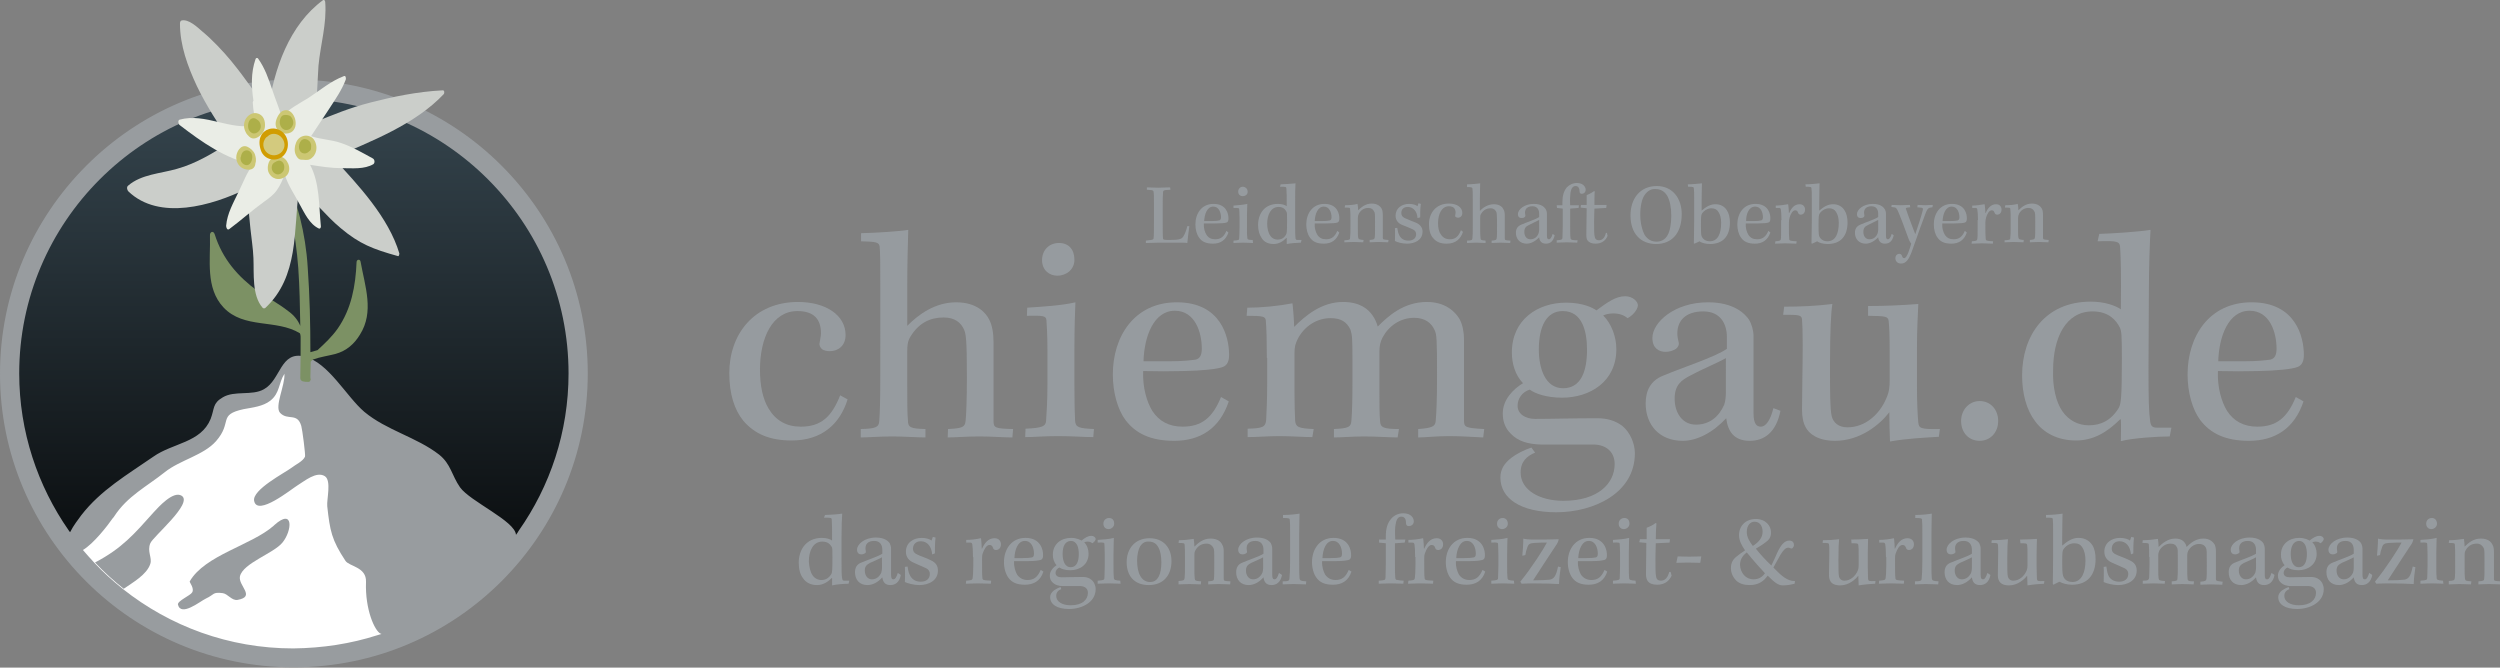 <?xml version="1.0" encoding="utf-8"?>
<!-- Generator: Adobe Illustrator 19.1.0, SVG Export Plug-In . SVG Version: 6.00 Build 0)  -->
<svg version="1.1" id="Ebene_1" xmlns="http://www.w3.org/2000/svg" xmlns:xlink="http://www.w3.org/1999/xlink" x="0px" y="0px"
	 width="741.8px" height="198.1px" viewBox="0 0 741.8 198.1" style="enable-background:new 0 0 741.8 198.1;" xml:space="preserve"
	>
<rect x="0" y="0" width="741.8" height="198.1" fill="#808080" stroke="none"/>
<style type="text/css">
	.st0{fill:url(#SVGID_1_);stroke:url(#SVGID_2_);stroke-miterlimit:10;}
	.st1{fill:#FFFFFF;}
	.st2{fill:#989C9F;}
	.st3{fill:#232323;}
	.st4{fill:#7C9164;}
	.st5{fill:#CBCECA;}
	.st6{fill:#EAEDE6;}
	.st7{fill:#CCC773;}
	.st8{fill:#ADAF49;}
	.st9{fill:#D19D01;}
	.st10{fill:#D3CA7E;}
	.st11{fill:#969b9f;}
</style>
<linearGradient id="SVGID_1_" gradientUnits="userSpaceOnUse" x1="-0.335" y1="80.144" x2="168.903" y2="80.144" gradientTransform="matrix(4.489700e-11 1 -1 4.489700e-11 166.859 26.926)">
	<stop  offset="0" style="stop-color:#36464F"/>
	<stop  offset="1" style="stop-color:#000000"/>
	<stop  offset="1" style="stop-color:#000000"/>
</linearGradient>
<linearGradient id="SVGID_2_" gradientUnits="userSpaceOnUse" x1="-0.835" y1="80.144" x2="169.403" y2="80.144" gradientTransform="matrix(4.489700e-11 1 -1 4.489700e-11 166.859 26.926)">
	<stop  offset="0" style="stop-color:#36464F"/>
	<stop  offset="1" style="stop-color:#000000"/>
	<stop  offset="1" style="stop-color:#242E34"/>
</linearGradient>
<circle class="st0" cx="86.7" cy="111.2" r="84.6"/>
<path class="st1" d="M23.1,161.4l16.3-18.8l17.8-9.9l7.6-8.9l9.2-5.7c0,0,5.1-2.2,6.1-2.2s4.8-7,4.8-7l15.6,31.6l19.8,45.3
	l-10.2,6.7l-18.2,3.8l-17.5-1.9l-17.5-5.1l-14.3-6.4l-13.4-11.5L23.1,161.4z"/>
<path class="st2" d="M87.2,23.6c48.1,0,87.2,39.1,87.2,87.2c0,48.1-39.1,87.2-87.2,87.2C39.1,198.1,0,159,0,110.9
	C0,62.8,39.1,23.6,87.2,23.6z M153.9,157.5c9.3-13.2,14.8-29.3,14.8-46.7c0-44.9-36.6-81.5-81.5-81.5c-44.9,0-81.5,36.6-81.5,81.5
	c0,17.3,5.5,33.4,14.7,46.6c0.1,0.2,0.3,0.4,0.4,0.5c1-2,2.5-3.9,3.3-5c5.8-7.5,13.6-12,21.4-17.4c5.8-4.1,14.1-4.1,17-11.2
	c1.2-3.1,0.5-4.6,3.6-6.4c3.5-2.1,8.7-0.4,12.2-2.4c5.1-2.8,4.8-11.5,12.1-9.7c7.1,1.8,12.4,11.9,17.7,16.4
	c6.6,5.5,15.5,7.5,22.2,12.7c3.5,2.8,3.7,6.1,6.2,9.7c3,4.2,16.4,10,16.6,14.1C153.4,158.3,153.7,157.9,153.9,157.5z M111.9,188.5
	c0.4-0.1,0.9-0.3,1.3-0.4c-0.1,0-0.2-0.1-0.3-0.1c-1.7-0.8-4.6-7.1-4.3-15.3c0.2-4.5-5-4.6-6.1-6.3c-4.1-6.2-4.6-8.9-5.4-16.2
	c-0.2-2,1.3-7.6-0.7-8.9c-2.5-1.6-6.1,1.5-8.1,2.7c-1.8,1.1-12,9.4-12.9,4.6c-0.6-3.3,9.1-8.3,11.1-9.8c1.1-0.9,3.4-1.9,4-3.3
	c0.2-0.4-0.8-8.1-1.1-9.1c-1.2-4.1-4-1.5-6.3-3.9c-1.7-1.9,1.5-8.1,1.3-11.6c-1.8,2.8-1.3,5.7-4.2,8c-2.2,1.7-5.2,2-7.9,2.5
	c-7.8,1.7-3.2,3.8-8.2,9.5c-3.7,4.2-10.7,5.6-15.2,9.2c-5.4,4.3-11.1,7.1-15,13.1c-0.1,0.2-0.2,0.3-0.3,0.4c0,0,0,0-0.1,0.1
	c-1.6,2.3-5.7,7.6-8.9,9.5c1.1,1.3,2.3,2.6,3.4,3.8c2.6,2.8,5.5,5.4,8.5,7.8c13.9,11,31.4,17.6,50.5,17.6
	C95.8,192.3,104.1,191,111.9,188.5z"/>
<path class="st2" d="M81.2,156C81.2,156,81.2,156,81.2,156c0,0,0.1-0.1,0.1-0.1c0,0,0,0,0,0c0,0,0.1-0.1,0.1-0.1
	c5.8-5.2,5.3,1.7,2.4,5.2c-2.6,3.2-11.7,6.1-12.6,10c-0.6,2.8,4.8,6-0.7,7c-1.7,0.3-2.9-1.8-4.4-2c-3.1-0.4-2.4,0.4-5,1.6
	c-1.7,0.8-7.4,5.5-8.3,1.8c-0.2-1.1,3.7-2.7,4.2-3.6c0.8-1.2-0.9-3.1-0.7-3.3C60.8,164.7,74.6,161.8,81.2,156z"/>
<path class="st3" d="M82.5,154.8C82.5,154.8,82.5,154.8,82.5,154.8C82.5,154.8,82.5,154.8,82.5,154.8z"/>
<path class="st2" d="M53.9,147.1c3.5,2.2-8.5,12.1-9.3,14.1c-1,2.4,0.6,4.3,0,6.1c-1,3.2-5.3,5.6-7.9,7.4c-3-2.4-5.9-5-8.5-7.8
	c8-4.2,11.6-8.4,17.4-14.9C46.9,150.6,51.4,145.5,53.9,147.1z"/>
<path class="st3" d="M33.7,153.6C33.7,153.7,33.7,153.7,33.7,153.6C33.6,153.7,33.7,153.7,33.7,153.6L33.7,153.6z"/>
<path class="st4" d="M88.2,121.1"/>
<path class="st4" d="M92.1,111.7c0-1.5,0.1-2.9,0.1-4.4c0.2-0.2,0.4-0.4,0.6-0.6c2.2-0.8,4.5-1.1,6.8-1.7c3.2-0.9,5.5-2.9,7.2-5.7
	c4.3-6.8,1.5-14.3,0.2-21.6c-0.1-0.9-1.2-0.8-1.2,0.1c-0.3,7-1.5,13.8-5.6,19.7c-1.7,2.4-3.8,4.4-6,6.4c-0.7,0.2-1.4,0.4-2.1,0.6
	c0-8.4-0.2-16.8-0.8-25.2c-0.3-5-1.1-10-2.3-14.8c-1.3-5-3.3-9.9-4.5-14.9c-0.3-1.3-1.7-0.8-1.6,0.4c0.5,4.9,2,9.5,3.3,14.3
	c1.3,5,1.9,10.1,2.3,15.2c0.4,5.7,0.5,11.4,0.6,17.2c-0.7-1.7-1.9-3.2-3.6-4.4c-2.8-2.2-6-3.9-9-5.9C70.5,82,66,76.8,63.7,69.5
	c-0.4-1.2-1.5-0.7-1.4,0.4c0.2,7.2-1.4,15.5,4,21.3c6.1,6.5,15.7,3.4,22.7,7.7c0.1,0.3,0.2,0.6,0.2,1c0,4.1,0,8.2-0.1,12.2
	c0,0.4,0.1,0.6,0.3,0.8c0.2,0.2,0.5,0.3,0.7,0.3c0.3,0.1,0.6,0.1,0.9,0.1c0.2,0,0.5,0,0.7,0c0.3-0.1,0.4-0.4,0.5-0.7
	C92.1,112.3,92.1,112,92.1,111.7"/>
<path class="st5" d="M131.4,26.8c-7.9,0.4-15.1,2-21.4,3.6c-6.6,1.7-10.7,3.5-17,6c1.2-5.6,1.1-11.3,1.5-16.9
	c0.6-6.4,2.5-12.4,2-18.9c0-0.2-0.2-0.8-0.6-0.6C85.8,7.4,81.3,20.5,79.6,32.5c-1.8-2-3.4-4.3-5-6.5c-2.4-3.3-3.4-4.7-6-7.9
	c-2.3-2.8-5.7-6.4-8.5-8.7c-1.5-1.3-4.2-3.9-6.3-3.3c-0.3,0.1-0.4,0.6-0.4,0.9c0,6.5,2.3,12.7,5,18.5c2.8,5.8,6.3,11.3,10.1,16.6
	c-5.1,3.2-10.2,6.4-16,8c-4.8,1.4-10.6,1.6-14.5,5c-0.5,0.4-0.3,1.3,0.1,1.7c9.2,8.8,24.8,4.2,34.9-0.7c0.6,3.9,0.9,7.8,1.3,11.7
	c0.3,3,0.8,5.9,0.9,8.8c0.2,4.5-0.5,11,2.7,14.7c0.2,0.2,0.5,0.3,0.8,0.1c10-9.3,8.4-23,10-35.3c5,3.6,7.7,7.7,12.4,11.6
	c5.6,4.7,9.5,6.2,17,8.3c0.3,0.1,0.4-0.6,0.4-0.8c-3.2-10.7-12.1-20.2-19.7-28.4c11.5-4.9,24.4-9.9,32.9-18.9
	C131.9,27.6,131.9,26.8,131.4,26.8z"/>
<path class="st6" d="M110.6,47c-3.1-1.7-6.2-3.5-9.5-4.6c-2.9-1-5.9-1-8.8-2c1.8-2.7,3.5-5.3,5.3-8c1.8-2.8,3.8-5.6,5-8.8
	c0.1-0.4,0-1.3-0.6-1c-3.9,1.5-6.9,4.1-10.4,6.4c-2.9,1.8-5.8,3.2-8,5.7c-0.8-2.7-1.9-5.3-2.8-8c-1.1-3.3-2.2-6.5-4.2-9.3
	c-0.3-0.4-0.7-0.2-0.8,0.2c-1.4,4.1-1.2,8.2-0.6,12.3C75.1,30,75,30.2,75,30.4c0.1,2.3,0.6,4.5,1,6.7c-7.6,1.8-15-3.7-22.7-1.6
	c-0.6,0.2-0.4,1.3,0,1.6c6.5,5,13.7,10.1,21.8,11.7c-1.9,2.4-2.9,5.3-4.3,8.1c-1.5,3.2-3.4,6.4-3.7,10.1c0,0.5,0.3,1.4,0.9,1
	c3.5-2.6,6.7-5.5,10.3-8.1c1.4-1,2.8-2,3.8-3.4c1.1-1.5,1.7-3.1,2.4-4.7c0.9,3.1,2.9,5.9,4.4,8.8c1.4,2.5,2.9,5.9,5.7,7.2
	c0.5,0.2,0.7-0.5,0.6-0.8C94.6,61,94.9,54.3,92,48.9c3.2,0.5,6.2,1,9.5,1c3,0,6.6,0.4,9.3-1.2C111.3,48.3,111.2,47.3,110.6,47z"/>
<path class="st7" d="M78.6,37.7c0.2-1.8-0.4-3.7-2.4-4.1c-1.4-0.3-2.8,0.7-3.4,1.9c-0.3,0.6-0.4,1.2-0.4,1.8c0,0.7,0.2,1.3,0.5,1.9
	c0.2,0.5,0.6,0.9,1,1.3c1.2,1.2,2.7,0.4,3.7-0.7C78.1,39.3,78.5,38.5,78.6,37.7z"/>
<path class="st7" d="M75.6,45.7c-0.4-1-1.4-1.8-2.3-2.2c-1.9-0.7-3.2,1.6-3.2,3.2c0,1.5,0.9,2.9,2.3,3.4c1.7,0.6,3.3,0.2,3.4-1.7
	C76.1,47.6,75.9,46.5,75.6,45.7z"/>
<path class="st7" d="M83.9,46.7c-1.2-0.6-2.3-0.4-3.1,0.2c-1.2,0.7-1.6,2.7-1.2,4c0.8,2.2,3.2,2.9,5.1,1.5
	C86.7,50.9,85.8,47.7,83.9,46.7z"/>
<path class="st7" d="M92,40.5c-1.3-0.6-2.9-0.1-3.7,1c-0.7,1-1,2.4-0.8,3.6c0.1,0.6,0.4,1.2,0.8,1.7c0.5,0.6,0.9,0.6,1.6,0.6
	c1.1,0.1,1.9,0.2,2.8-0.7c0.8-0.7,1.2-1.8,1.2-2.8C93.9,42.6,93.3,41,92,40.5z"/>
<path class="st7" d="M84.7,32.7c-0.3,0-0.6,0.1-1,0.3c-1.1,0.7-2.1,2.8-1.9,4.1c0.3,2.2,2.6,3.1,4.5,2.2
	C89.1,37.8,87.4,32.4,84.7,32.7z"/>
<path class="st8" d="M76.8,35.9c-0.2-0.2-0.5-0.4-0.8-0.6c-0.7-0.5-1.7-0.2-2.1,0.7c-0.5,1.1-0.4,2.6,0.6,3.3
	c0.9,0.7,2.1,0.1,2.6-0.8C77.6,37.7,77.4,36.6,76.8,35.9z"/>
<path class="st8" d="M74.2,45c-0.9-0.8-2.1-0.3-2.5,0.7c-0.1,0.2-0.1,0.4-0.2,0.7c0,0.1-0.1,0.2-0.1,0.3c-0.2,1.1,0.6,2.2,1.7,2.3
	c0.8,0.1,1.4-0.7,1.6-1.4C75,46.6,74.9,45.6,74.2,45z"/>
<path class="st8" d="M86.2,34.5c-0.5-0.4-1.5-0.5-2.2-0.3c-0.5,0.2-0.8,0.8-0.9,1.3c-0.3,1.1,0.1,2.5,1.3,3c0.9,0.3,1.9-0.2,2.3-1
	C87.3,36.6,87,35.3,86.2,34.5z"/>
<path class="st8" d="M92.3,43.8c0.1-0.7,0-1.5-0.6-2c-0.5-0.5-1.3-0.7-1.9-0.4c-1.3,0.7-1.6,3.3-0.1,4c0.7,0.3,1.4,0.1,1.8-0.3
	c0.1-0.1,0.2-0.1,0.2-0.2C92.2,44.7,92.3,44.3,92.3,43.8z"/>
<path class="st8" d="M83.4,47.8c-0.4-0.2-0.8-0.2-1.1,0c-0.1,0-0.2,0-0.3,0.1c-0.4,0.2-0.8,0.4-1.1,0.8c-0.6,1.1-0.2,2.4,0.9,2.9
	c0.9,0.5,2-0.2,2.4-1.1C84.5,49.6,84.4,48.3,83.4,47.8z"/>
<path class="st9" d="M83.3,38.8c-2.2-1.4-5-0.5-5.9,1.6c-0.7,1.4-0.4,3.3,0.2,4.7c1.4,2.8,5.3,3,7,0.5
	C86.1,43.4,85.5,40.1,83.3,38.8z M83.8,43.9c-0.8,1.6-3,1.6-4.3,0.7c-0.6-0.4-1-1.2-1-2c0,0,0,0,0,0c0.1-0.9,0.2-1.5,0.9-1.9
	c0.6-0.3,1.4-0.4,2.1-0.5c0.4,0.1,0.9,0.2,1.3,0.4C84,41.2,84.4,42.7,83.8,43.9z"/>
<path class="st10" d="M82.7,40.1c-1.1-0.6-2.4-0.5-3.2,0.3c-0.3,0.2-0.7,0.5-0.9,0.9c-1,1.6-0.3,3.6,1.2,4.4
	c1.4,0.8,3.4,0.3,4.2-1.2C84.9,43.1,84.3,41,82.7,40.1z"/>
<path class="st4" d="M90.2,112.5"/>
<g>
	<path class="st11" d="M251.5,118.5c-2.3,7.4-7.7,12.2-16.6,12.2c-6.5,0-10.9-1.9-14.3-5.8c-2.7-3.3-4.2-8-4.2-14.2
		c0-11.6,7.4-21.1,20.4-21.1c8.2,0,14.1,3.9,14.1,9.8c0,3.3-2.3,4.8-4.7,4.8c-0.8,0-1.8-0.2-2.3-0.6c-0.5-0.5-0.9-1.1-0.7-1.9
		c0.1-0.9,0.4-1.9,0.4-2.8c0-4.1-2-6.6-7-6.6c-7.4,0-11.1,7.9-11.1,17.4c0,4.6,0.8,8.7,2.6,11.6c2.1,3.5,5.3,5.3,9.5,5.3
		c6.1,0,9.2-3,11.7-9.3L251.5,118.5z"/>
	<path class="st11" d="M255.4,69.2c4.7-0.1,12-0.6,14.1-1c-0.1,3.6-0.3,9.5-0.3,17v11.5c3.3-3.4,8.3-7,14.5-7c6.3,0,8.9,3.3,9.8,5.1
		c0.9,1.7,1.3,4,1.3,6.8c0,7.8,0,17.8,0,23.3c0,2,0.4,2.3,5.8,2.4l-0.2,2.5c-2.6,0-6.1-0.3-9.8-0.3c-4,0-7,0.3-9.4,0.3l0.1-2.5
		c4.3-0.2,5-0.6,5.2-2.3s0.4-6.2,0.4-13.1c0-11.4-0.3-12.7-0.8-14c-0.9-2.1-2.7-3.7-6.1-3.7c-4.1,0-7.4,1.7-9.8,5.6
		c-0.9,1.4-1,2.7-1,4.5v10.1c0,4.6,0,8.3,0.2,10.3c0,2.1,0.7,2.5,5.2,2.6v2.5c-2.3,0-6.6-0.3-9.8-0.3c-4,0-7,0.3-9.4,0.3v-2.5
		c4.4-0.1,5.4-0.5,5.5-2.4c0.2-2.9,0.3-5.8,0.3-14V85c0-7,0-9.8-0.2-11.9c-0.2-1.2-1-1.4-5.5-1.5V69.2z"/>
	<path class="st11" d="M324.4,129.7c-2.7,0-6.1-0.3-10.4-0.3c-4.5,0-7.1,0.3-9.8,0.3l0.1-2.5c5.2-0.2,6-0.8,6.1-2.4
		c0.1-1.7,0.4-5.4,0.4-10.7v-9.9c0-4.9-0.2-7.9-0.3-9.2c-0.1-1.3-1-1.4-5.8-1.3l0.1-2.4c4.2-0.3,10.1-0.6,14.3-1.6
		c-0.1,2.2-0.3,7.2-0.3,14v10.5c0,5.7,0.1,8.7,0.2,10.6c0.1,2,1.1,2.3,5.6,2.5L324.4,129.7z M318.8,77.1c0,2.8-2.3,4.7-5.1,4.7
		c-2.4,0-4.5-1.7-4.5-4.6c0-3,2.1-5.1,5-5.1C317.2,72.1,318.8,74.1,318.8,77.1z"/>
	<path class="st11" d="M364.6,119.1c-2.7,8.1-8.5,11.7-16.2,11.7c-7,0-11.4-2.2-14.4-6.1c-2.4-3.2-3.8-8.3-3.8-13.6
		c0-11.3,6.4-21.4,19-21.4c13.1,0,15.5,10.3,15.5,15.6c0,1.8-0.5,3.1-1.9,3.6c-1.5,0.6-6,1.1-11.8,1.2c-3.2,0.1-8,0.1-11.8,0
		c-0.2,4.9,1.1,9.2,2.7,11.8c2,3.1,5,4.7,9,4.7c5.6,0,8.9-2.6,11.4-8.8L364.6,119.1z M339.3,107.2c2.4,0,4.9,0,7.5,0
		c4.2,0,6.6-0.3,8-0.5c1.2-0.3,1.8-1.3,1.8-3.2c0-4.9-2-11.3-8-11.3C342.3,92.2,339.5,99.9,339.3,107.2z"/>
	<path class="st11" d="M375.9,106.2c0-4.8-0.1-8.7-0.3-11c-0.1-1.3-0.7-1.5-5.7-1.5l0.2-2.4c4.2,0,9.2-0.5,13.4-1.3
		c0.2,1.4,0.5,5.7,0.5,7c3.3-3.3,8.1-7.4,14.5-7.4c5.1,0,7.5,2.2,8.7,3.9c0.8,1.1,1.3,2.3,1.6,3.4c3-3,7.6-7.3,14.6-7.3
		c5.5,0,8.4,2.9,9.7,5.1c0.9,1.7,1.3,3.9,1.3,6v24.1c0,2,0.5,2.2,6,2.5l-0.3,2.5c-2.8-0.1-6.1-0.4-10.1-0.4c-3.9,0-7,0.4-9.2,0.4
		v-2.5c4.2-0.3,5.1-0.8,5.2-2.4c0.2-2.1,0.4-6.1,0.4-13.1c0-11.3-0.1-12.5-0.7-13.8c-1-2.3-3-3.7-6.1-3.7c-4.2,0-7.6,2.5-9.4,5.9
		c-0.6,1.2-0.9,2.4-0.9,4v12.1c0,3.4,0,6.7,0.2,8.7c0.1,1.8,0.9,2.3,5.6,2.3l-0.4,2.5c-2.3,0-6.3-0.3-9.9-0.3c-3.7,0-6.6,0.3-9,0.3
		v-2.5c4.2-0.2,5.1-0.5,5.2-2.6c0.2-2.7,0.3-5.7,0.3-11.2v-7.1c0-6.1-0.1-7.1-0.6-8.6c-1.1-2.3-2.8-3.4-5.9-3.4
		c-4,0-7.7,2.3-9.7,6.1c-0.7,1.4-1,2.4-1,4.2v11.8c0,3.7,0.1,6.3,0.2,8.4c0.2,1.8,0.9,2.2,5.5,2.4l-0.4,2.4c-2.2,0-6.5-0.3-9.8-0.3
		c-3.4,0-6.8,0.3-9.4,0.3v-2.5c4.5-0.1,5.3-0.5,5.5-2.6c0.1-2.3,0.3-5.9,0.3-10.8V106.2z"/>
	<path class="st11" d="M455.5,134.3c-2.4,1-4.3,2.6-4.3,5.9c0,5.2,5.6,8.4,12.7,8.4c10.2,0,15.2-5.1,15.2-10.9
		c0-3.7-2.6-5.7-6.1-5.8c-6.7,0-12.7,0-15.8,0c-3.6-0.1-6.8-0.9-9-3.3c-1.4-1.4-2.3-3.3-2.3-5.9c0-4.2,3.2-7.3,6-9
		c-2.4-2.5-3.3-6-3.3-9.1c0-9.8,7.7-14.8,16.1-14.8c5.1,0,8,1.6,9,2.3c3.1-2.3,5.7-4.2,8.5-4.2c2.3,0,3.8,1.6,3.8,2.7
		c-0.1,1.5-1.9,3.3-3.1,3.8c-0.9-0.8-2.3-1.4-4.2-1.4c-1.1,0-2.1,0.2-3,0.6c2.5,2.5,3.9,6.4,3.9,10c0,9.7-7.9,14.4-16.1,14.4
		c-4.6,0-8-1.2-9.6-2.4c-2.2,0.7-3.6,2.6-3.6,4.8c0,2.5,2.4,3.9,5.2,3.9c5.1,0,10.9-0.2,18.5-0.2c2.8,0,5.3,0.7,7.4,2.3
		c2.3,1.9,3.7,5.2,3.7,8.1c0,11.9-12.3,17.5-23.3,17.5c-10.6,0-16.6-4.1-16.6-10.3c0-2.4,1.1-4.2,3.3-5.9c1.3-1,3.7-2.3,5.9-3
		L455.5,134.3z M456.6,103.7c0,5.6,1.9,11.5,7.2,11.5c5.4,0,7.1-5.2,7.1-11.4c0-5.5-1.4-11.5-7.2-11.5
		C458.9,92.3,456.6,96.8,456.6,103.7z"/>
	<path class="st11" d="M528.3,121.9c-1.3,6.5-4.9,8.9-9.1,8.9c-4.7,0-6.5-2.8-7-6.7c-4,4.3-8.7,6.7-12.9,6.7c-7,0-11-4.8-11-11.1
		c0-3.7,1.4-6.7,5.1-8.2c6.2-2.6,15.4-5.5,19-8v-3.5c0-3.9-1.9-7.6-7-7.6c-5.3,0-7.7,2.8-7.7,6.5c0,1,0.2,2,0.4,2.7
		c0.2,0.8-0.3,1.5-0.8,1.9c-0.8,0.5-1.8,0.9-3.1,0.9c-2,0-3.9-1.1-3.9-4.1c0-4.7,6.6-10.6,16.5-10.6c7.6,0,10.9,3.3,12.2,5.2
		c0.7,1.2,1.3,3.1,1.3,4.7c0,2.5,0,17.3,0,23c0,3.3,1,4,2.2,4c1.4,0,2.8-1.8,3.7-5.5L528.3,121.9z M512.2,106.2
		c-2.4,1.4-7.3,3.4-10.6,5.2c-2.7,1.4-4.7,2.8-4.7,6.9c0,4.2,2.3,7.7,6.3,7.7c4.2,0,6.9-2.5,8.4-5.9c0.4-1.1,0.5-2.5,0.5-3.8V106.2z
		"/>
	<path class="st11" d="M554.3,90.8c4.9,0,9.8-0.2,14.9-0.6c-0.1,2.6-0.4,7.4-0.4,13.2v10.8c0,5.5,0.2,9.1,0.4,11.2
		c0.2,1.7,0.7,2,6.4,1.9l-0.3,2.3c-4.7,0.3-9.4,0.5-14.5,1.4c-0.1-2.3-0.2-6.1-0.2-8.7c-2.7,3.6-8.6,8.5-16.1,8.5
		c-5.2,0-7.8-2.2-8.7-4c-0.8-1.4-1.1-3.2-1.1-5.3c0-4.7,0.2-13.1,0.2-19.2c0-4.1-0.1-6.2-0.2-7.5c-0.1-1.4-1.1-1.4-5.6-1.4l0.3-2.4
		c4.7,0,9.5-0.2,14.3-0.8c-0.4,2.4-0.7,7.8-0.7,18.2c0,8.1,0,12.9,0.5,15.1c0.5,1.9,2,3.3,4.7,3.3c5.2,0,9.5-3.8,11.5-8.6
		c0.9-2,1-3.4,1-5.4v-8.7c0-4.4-0.1-7.1-0.3-8.9c-0.2-1.4-1.1-1.4-6.1-1.5L554.3,90.8z"/>
	<path class="st11" d="M592.9,124.9c0,3.5-2.4,5.9-5.5,5.9s-5.5-2.3-5.5-5.9c0-3.3,2.4-5.9,5.5-5.9
		C590.7,119,592.9,121.6,592.9,124.9z"/>
	<path class="st11" d="M622.9,69.4c3.6-0.1,11.6-0.6,15.2-1.2c-0.2,3.7-0.5,10.9-0.5,20.3l-0.1,21c0,9,0.1,12.8,0.5,15.5
		c0.2,1.5,0.7,1.9,2.1,1.9h4.2l-0.5,2.6c-3.6,0-11.2,0.5-14.5,1.4c0-1.8,0.1-4.6,0-6.4l-0.2-0.1c-3.9,3.9-8,6.3-13.1,6.3
		c-5.5,0-9.7-2.3-12.2-5.8c-2.5-3.3-3.8-8.1-3.8-13.5c0-11.7,6.7-21.9,20.4-21.9c4.1,0,7.4,1.2,8.9,2.3c0.1-9.9,0-15-0.2-18.2
		c-0.1-2-0.7-2.2-6.7-2L622.9,69.4z M612,122.1c1.9,2.7,4.7,4.1,7.8,4.1c3.5,0,6.6-1.4,8.9-5.2c0.6-1.2,0.9-2.6,0.9-14.3
		c0-7.3-0.1-8.5-0.6-9.5c-1.1-2.2-3.3-4.8-8.1-4.8c-8,0-11.7,7.9-11.7,17.4C609,114.6,610,119.3,612,122.1z"/>
	<path class="st11" d="M683.5,119.1c-2.7,8.1-8.5,11.7-16.2,11.7c-7,0-11.4-2.2-14.4-6.1c-2.4-3.2-3.8-8.3-3.8-13.6
		c0-11.3,6.4-21.4,19-21.4c13.1,0,15.5,10.3,15.5,15.6c0,1.8-0.5,3.1-1.9,3.6c-1.5,0.6-6,1.1-11.8,1.2c-3.2,0.1-8,0.1-11.8,0
		c-0.2,4.9,1.1,9.2,2.7,11.8c2,3.1,5,4.7,9,4.7c5.6,0,8.9-2.6,11.4-8.8L683.5,119.1z M658.2,107.2c2.4,0,4.9,0,7.5,0
		c4.2,0,6.6-0.3,8-0.5c1.2-0.3,1.8-1.3,1.8-3.2c0-4.9-2-11.3-8-11.3C661.2,92.2,658.4,99.9,658.2,107.2z"/>
</g>
<g>
	<g>
		<path class="st11" d="M352.9,67.1c-0.2,1.2-0.4,3.3-0.6,5c-0.5-0.1-1.6-0.1-3.1-0.1c-1.5,0-3.4,0-5.4,0c-1.1,0-3.2,0.1-3.8,0.1
			v-0.7l1.5-0.2c0.6-0.1,0.8-0.2,0.8-0.6c0.1-0.8,0.1-2.5,0.1-4.7v-5.5c0-2,0-2.9-0.1-3.4c0-0.4-0.2-0.5-0.7-0.6l-1.3-0.1l0-0.7
			c0.7,0,2.4,0.1,3.4,0.1c0.9,0,2-0.1,3.5-0.1l0.1,0.7l-1.5,0.1c-0.5,0.1-0.7,0.2-0.7,0.7c-0.1,1-0.1,2.3-0.1,4.3v4.6
			c0,2.2,0,4.2,0.1,4.8c0,0.3,0.2,0.4,1.9,0.4c2.7,0,3.6-0.2,4.1-1c0.5-0.8,0.9-1.8,1.2-3.1L352.9,67.1z"/>
	</g>
	<g>
		<path class="st11" d="M364.5,69c-0.8,2.3-2.4,3.3-4.6,3.3c-2,0-3.3-0.6-4.1-1.8c-0.7-0.9-1.1-2.4-1.1-3.9c0-3.2,1.8-6.1,5.4-6.1
			c3.8,0,4.5,3,4.4,4.5c0,0.5-0.2,0.9-0.5,1c-0.4,0.2-1.7,0.3-3.4,0.3c-0.9,0-2.3,0-3.4,0c-0.1,1.4,0.3,2.6,0.8,3.4
			c0.6,0.9,1.4,1.3,2.6,1.3c1.6,0,2.6-0.8,3.3-2.5L364.5,69z M357.3,65.6c0.7,0,1.4,0,2.2,0c1.2,0,1.9-0.1,2.3-0.2
			c0.3-0.1,0.5-0.4,0.5-0.9c0-1.4-0.6-3.2-2.3-3.2C358.2,61.3,357.4,63.5,357.3,65.6z"/>
	</g>
	<g>
		<path class="st11" d="M371.8,72.1c-0.8,0-1.8-0.1-3-0.1c-1.3,0-2,0.1-2.8,0.1l0-0.7c1.5-0.1,1.7-0.2,1.7-0.7
			c0-0.5,0.1-1.6,0.1-3.1v-2.9c0-1.4-0.1-2.3-0.1-2.6c0-0.4-0.3-0.4-1.7-0.4l0-0.7c1.2-0.1,2.9-0.2,4.1-0.5c0,0.6-0.1,2.1-0.1,4v3
			c0,1.6,0,2.5,0.1,3c0,0.6,0.3,0.7,1.6,0.7L371.8,72.1z M370.2,56.9c0,0.8-0.6,1.3-1.5,1.3c-0.7,0-1.3-0.5-1.3-1.3
			c0-0.9,0.6-1.5,1.4-1.5C369.7,55.5,370.2,56.1,370.2,56.9z"/>
	</g>
	<g>
		<path class="st11" d="M380,54.7c1,0,3.3-0.2,4.4-0.3c-0.1,1.1-0.1,3.1-0.1,5.8l0,6c0,2.6,0,3.7,0.1,4.5c0.1,0.4,0.2,0.5,0.6,0.5
			h1.2L386,72c-1,0-3.2,0.2-4.2,0.4c0-0.5,0-1.3,0-1.8l-0.1,0c-1.1,1.1-2.3,1.8-3.8,1.8c-1.6,0-2.8-0.6-3.5-1.7
			c-0.7-1-1.1-2.3-1.1-3.9c0-3.4,1.9-6.3,5.9-6.3c1.2,0,2.1,0.3,2.6,0.7c0-2.9,0-4.3-0.1-5.2c0-0.6-0.2-0.6-1.9-0.6L380,54.7z
			 M376.9,69.9c0.5,0.8,1.3,1.2,2.2,1.2c1,0,1.9-0.4,2.5-1.5c0.2-0.3,0.3-0.8,0.3-4.1c0-2.1,0-2.4-0.2-2.7c-0.3-0.6-0.9-1.4-2.3-1.4
			c-2.3,0-3.4,2.3-3.4,5C376,67.7,376.3,69.1,376.9,69.9z"/>
	</g>
	<g>
		<path class="st11" d="M397.4,69c-0.8,2.3-2.4,3.3-4.6,3.3c-2,0-3.3-0.6-4.1-1.8c-0.7-0.9-1.1-2.4-1.1-3.9c0-3.2,1.8-6.1,5.4-6.1
			c3.8,0,4.5,3,4.4,4.5c0,0.5-0.2,0.9-0.5,1c-0.4,0.2-1.7,0.3-3.4,0.3c-0.9,0-2.3,0-3.4,0c-0.1,1.4,0.3,2.6,0.8,3.4
			c0.6,0.9,1.4,1.3,2.6,1.3c1.6,0,2.6-0.8,3.3-2.5L397.4,69z M390.1,65.6c0.7,0,1.4,0,2.2,0c1.2,0,1.9-0.1,2.3-0.2
			c0.3-0.1,0.5-0.4,0.5-0.9c0-1.4-0.6-3.2-2.3-3.2C391,61.3,390.2,63.5,390.1,65.6z"/>
	</g>
	<g>
		<path class="st11" d="M399,71.3c1.3-0.1,1.6-0.1,1.6-0.8c0.1-0.8,0.1-1.7,0.1-3v-2.3c0-1.4,0-2.5-0.1-3.2c0-0.4-0.2-0.4-1.6-0.4
			l0.1-0.7c1.2,0,2.6-0.1,3.7-0.4c0.1,0.5,0.2,1.5,0.2,1.9c0.9-0.9,2.2-2,4-2c1.7,0,2.6,0.8,3,1.6c0.2,0.4,0.3,1,0.3,1.6v6.9
			c0,0.6,0.2,0.6,1.7,0.7l-0.1,0.7c-0.8,0-1.8-0.1-2.9-0.1c-1.2,0-2,0.1-2.6,0.1l0-0.7c1.2-0.1,1.4-0.2,1.5-0.7
			c0.1-0.5,0.1-1.7,0.1-3.8c0-3.3,0-3.6-0.3-4c-0.3-0.6-0.8-1-1.7-1c-1.2,0-2.2,0.6-2.8,1.7c-0.2,0.4-0.3,0.8-0.3,1.3v3.1
			c0,1.1,0,2.2,0.1,2.7c0.1,0.5,0.3,0.6,1.6,0.7l-0.1,0.7c-0.6,0-1.9-0.1-2.9-0.1c-1,0-1.9,0.1-2.7,0.1V71.3z"/>
	</g>
	<g>
		<path class="st11" d="M420.6,64.7c-0.1-1.9-1.2-3.3-2.9-3.3c-1.2,0-1.9,0.7-1.9,1.8c0,0.8,0.4,1.2,1,1.5c0.8,0.4,2.4,1,3.4,1.4
			c1.3,0.6,1.9,1.5,1.9,2.6c0,2.6-2.4,3.6-4.6,3.6c-1.4,0-2.9-0.4-3.6-0.8c0-0.6,0.1-2.3,0-3.8l0.7-0.1c0.1,0.5,0.2,1.4,0.5,2
			c0.5,1.2,1.5,1.8,2.8,1.8c1.5,0,2.3-0.8,2.3-1.9c0-0.6-0.3-1.1-0.9-1.4c-0.9-0.4-2.2-1-3.1-1.3c-1.3-0.5-2.1-1.4-2.1-2.8
			c0-2.2,1.8-3.5,4-3.5c1.1,0,2.1,0.3,2.5,0.7l0.3-0.9l0.7,0.2c-0.2,1.3-0.2,2.9-0.2,4L420.6,64.7z"/>
	</g>
	<g>
		<path class="st11" d="M434.1,68.8c-0.7,2.1-2.2,3.5-4.8,3.5c-1.9,0-3.1-0.5-4.1-1.7c-0.8-0.9-1.2-2.3-1.2-4.1
			c0-3.3,2.1-6.1,5.9-6.1c2.4,0,4,1.1,4,2.8c0,0.9-0.6,1.4-1.3,1.4c-0.2,0-0.5-0.1-0.6-0.2c-0.2-0.1-0.3-0.3-0.2-0.5
			c0-0.3,0.1-0.5,0.1-0.8c0-1.2-0.6-1.9-2-1.9c-2.1,0-3.2,2.3-3.2,5c0,1.3,0.2,2.5,0.8,3.3c0.6,1,1.5,1.5,2.7,1.5
			c1.7,0,2.6-0.9,3.3-2.7L434.1,68.8z"/>
	</g>
	<g>
		<path class="st11" d="M435.2,54.7c1.3,0,3.4-0.2,4-0.3c0,1-0.1,2.7-0.1,4.9v3.3c0.9-1,2.4-2,4.2-2c1.8,0,2.6,1,2.8,1.5
			c0.3,0.5,0.4,1.1,0.4,1.9c0,2.2,0,5.1,0,6.7c0,0.6,0.1,0.6,1.7,0.7l-0.1,0.7c-0.8,0-1.8-0.1-2.8-0.1c-1.1,0-2,0.1-2.7,0.1l0-0.7
			c1.2-0.1,1.4-0.2,1.5-0.7c0.1-0.5,0.1-1.8,0.1-3.8c0-3.3-0.1-3.6-0.2-4c-0.3-0.6-0.8-1.1-1.7-1.1c-1.2,0-2.1,0.5-2.8,1.6
			c-0.3,0.4-0.3,0.8-0.3,1.3v2.9c0,1.3,0,2.4,0.1,3c0,0.6,0.2,0.7,1.5,0.8v0.7c-0.7,0-1.9-0.1-2.8-0.1c-1.1,0-2,0.1-2.7,0.1v-0.7
			c1.3,0,1.6-0.2,1.6-0.7c0.1-0.8,0.1-1.7,0.1-4v-7.4c0-2,0-2.8-0.1-3.4c-0.1-0.3-0.3-0.4-1.6-0.4V54.7z"/>
	</g>
	<g>
		<path class="st11" d="M461.3,69.8c-0.4,1.9-1.4,2.5-2.6,2.5c-1.3,0-1.9-0.8-2-1.9c-1.1,1.2-2.5,1.9-3.7,1.9c-2,0-3.2-1.4-3.2-3.2
			c0-1.1,0.4-1.9,1.5-2.4c1.8-0.8,4.4-1.6,5.4-2.3v-1c0-1.1-0.5-2.2-2-2.2c-1.5,0-2.2,0.8-2.2,1.9c0,0.3,0.1,0.6,0.1,0.8
			c0.1,0.2-0.1,0.4-0.2,0.5c-0.2,0.2-0.5,0.3-0.9,0.3c-0.6,0-1.1-0.3-1.1-1.2c0-1.3,1.9-3,4.7-3c2.2,0,3.1,0.9,3.5,1.5
			c0.2,0.3,0.4,0.9,0.4,1.3c0,0.7,0,5,0,6.6c0,1,0.3,1.1,0.6,1.1c0.4,0,0.8-0.5,1.1-1.6L461.3,69.8z M456.6,65.3
			c-0.7,0.4-2.1,1-3,1.5c-0.8,0.4-1.3,0.8-1.3,2c0,1.2,0.6,2.2,1.8,2.2c1.2,0,2-0.7,2.4-1.7c0.1-0.3,0.2-0.7,0.2-1.1V65.3z"/>
	</g>
	<g>
		<path class="st11" d="M461.9,60.9h1.7l0-0.9c0-1.9,0.4-3.3,1.3-4.4c0.8-0.8,1.8-1.3,3-1.3c1.8,0,2.6,1.1,2.6,2
			c0,0.7-0.5,1.2-1.2,1.2c-0.4,0-0.6-0.3-0.6-0.6c0-0.9-0.3-1.7-1.2-1.7c-0.8,0-1.3,0.7-1.5,1.9c-0.1,0.8-0.2,2-0.1,3.8h2.6
			l-0.1,0.8l-2.5,0.2c0,1,0,2.5,0,4.8c0,1.9,0,3.2,0.1,3.8c0,0.5,0.2,0.6,0.6,0.7c0.4,0.1,1,0.1,1.5,0.1l-0.1,0.7
			c-0.8,0-2-0.1-3.1-0.1c-1.1,0-2.3,0.1-3,0.1l0-0.7c1.4-0.1,1.6-0.2,1.7-0.6c0-0.6,0.1-2,0.1-4v-4.8l-1.7-0.2L461.9,60.9z"/>
	</g>
	<g>
		<path class="st11" d="M476.7,60.9l-0.1,0.8l-3.5,0.2c0,0.9-0.1,2-0.1,4c0,2.3,0,3.7,0.2,4.4c0.1,0.6,0.5,1,1.2,1
			c1.2,0,1.8-0.9,2.1-2.2h0.3L477,70c-0.6,1.5-1.9,2.3-3.6,2.3c-1.2,0-1.9-0.4-2.3-0.9c-0.3-0.4-0.4-0.9-0.4-1.7
			c0-2,0.1-5.9,0.1-7.9l-1.8-0.2l0.1-0.8h1.7c0-0.8,0-2.2,0-2.9c1-0.4,1.8-0.9,2.2-1.2l0.2,0.1c-0.1,0.7-0.1,2.6-0.1,4H476.7z"/>
	</g>
	<g>
		<path class="st11" d="M499,63.5c0,5.9-3.1,8.9-7.6,8.9c-4.5,0-7.6-3-7.6-8.5c0-4.8,2.7-8.7,7.8-8.7C496.4,55.2,499,59,499,63.5z
			 M487.9,58c-0.7,1.1-1.2,3.1-1.2,5.7c0,2.5,0.6,4.7,1.3,6c0.9,1.4,2.1,2,3.5,2c1.3,0,2.5-0.5,3.3-1.9c0.7-1.2,1.1-3.3,1.1-5.8
			c0-2.4-0.4-4.5-1.2-5.9c-0.8-1.3-1.9-2-3.5-2C490,56,488.8,56.6,487.9,58z"/>
	</g>
	<g>
		<path class="st11" d="M500.8,54.7c1.2,0,3.3-0.2,4.2-0.3c0,0.9-0.1,2.6-0.1,5.8v2.3c1.4-1.2,2.6-1.9,4.1-1.9
			c1.6,0,2.7,0.7,3.4,1.8c0.6,0.9,0.9,2.2,0.9,3.6c0,4-2,6.4-5.9,6.4c-1.2,0-2.5-0.3-3.1-0.8c-0.4,0.2-1,0.5-1.5,0.7l-0.2-0.1
			c0-1,0.1-3.7,0.1-6.7v-6.1c0-2,0-2.9-0.1-3.5c0-0.4-0.2-0.5-1.7-0.5L500.8,54.7z M510.7,66.1c0-1.3-0.3-2.5-0.8-3.2
			c-0.4-0.7-1.1-1.1-2.1-1.1c-1.2,0-2.3,0.8-2.8,1.6c-0.2,0.4-0.3,0.6-0.3,3.4c0,2.9,0.1,3.1,0.3,3.5c0.5,0.9,1.4,1.3,2.3,1.3
			C509.8,71.6,510.7,69.2,510.7,66.1z"/>
	</g>
	<g>
		<path class="st11" d="M525.3,69c-0.8,2.3-2.4,3.3-4.6,3.3c-2,0-3.3-0.6-4.1-1.8c-0.7-0.9-1.1-2.4-1.1-3.9c0-3.2,1.8-6.1,5.4-6.1
			c3.8,0,4.5,3,4.4,4.5c0,0.5-0.2,0.9-0.5,1c-0.4,0.2-1.7,0.3-3.4,0.3c-0.9,0-2.3,0-3.4,0c-0.1,1.4,0.3,2.6,0.8,3.4
			c0.6,0.9,1.4,1.3,2.6,1.3c1.6,0,2.6-0.8,3.3-2.5L525.3,69z M518.1,65.6c0.7,0,1.4,0,2.2,0c1.2,0,1.9-0.1,2.3-0.2
			c0.3-0.1,0.5-0.4,0.5-0.9c0-1.4-0.6-3.2-2.3-3.2C518.9,61.3,518.1,63.5,518.1,65.6z"/>
	</g>
	<g>
		<path class="st11" d="M528.6,65.3c0-1.6-0.1-2.7-0.2-3.2c-0.1-0.3-0.2-0.4-0.5-0.4l-1,0l0-0.7c1.1,0,2.6-0.2,3.6-0.4l0.1,0.1
			c0.1,0.6,0.2,2,0.2,2.5h0.1c0.6-1.4,1.5-2.6,3.1-2.6c1.1,0,1.6,0.8,1.6,1.6c0,1.1-0.8,1.5-1.2,1.5c-0.4,0-0.6-0.1-0.8-0.4
			c-0.2-0.5-0.3-0.9-0.9-0.9c-0.8,0-1.4,1.1-1.7,2.2c-0.1,0.4-0.2,0.9-0.2,1.5c0,2.9,0,4,0.1,4.7c0,0.6,0.2,0.7,2.2,0.8l-0.1,0.7
			c-0.9,0-2.1-0.1-3.3-0.1c-1.1,0-2,0.1-3,0.1l0.1-0.7c1.3-0.1,1.5-0.2,1.6-0.6c0.1-0.5,0.1-1.7,0.1-3.2V65.3z"/>
	</g>
	<g>
		<path class="st11" d="M535.7,54.7c1.2,0,3.3-0.2,4.2-0.3c0,0.9-0.1,2.6-0.1,5.8v2.3c1.4-1.2,2.6-1.9,4.1-1.9
			c1.6,0,2.7,0.7,3.4,1.8c0.6,0.9,0.9,2.2,0.9,3.6c0,4-2,6.4-5.9,6.4c-1.2,0-2.5-0.3-3.1-0.8c-0.4,0.2-1,0.5-1.5,0.7l-0.2-0.1
			c0-1,0.1-3.7,0.1-6.7v-6.1c0-2,0-2.9-0.1-3.5c0-0.4-0.2-0.5-1.7-0.5L535.7,54.7z M545.6,66.1c0-1.3-0.3-2.5-0.8-3.2
			c-0.4-0.7-1.1-1.1-2.1-1.1c-1.2,0-2.3,0.8-2.8,1.6c-0.2,0.4-0.3,0.6-0.3,3.4c0,2.9,0.1,3.1,0.3,3.5c0.5,0.9,1.4,1.3,2.3,1.3
			C544.7,71.6,545.6,69.2,545.6,66.1z"/>
	</g>
	<g>
		<path class="st11" d="M561.9,69.8c-0.4,1.9-1.4,2.5-2.6,2.5c-1.3,0-1.9-0.8-2-1.9c-1.1,1.2-2.5,1.9-3.7,1.9c-2,0-3.2-1.4-3.2-3.2
			c0-1.1,0.4-1.9,1.5-2.4c1.8-0.8,4.4-1.6,5.4-2.3v-1c0-1.1-0.5-2.2-2-2.2c-1.5,0-2.2,0.8-2.2,1.9c0,0.3,0.1,0.6,0.1,0.8
			c0.1,0.2-0.1,0.4-0.2,0.5c-0.2,0.2-0.5,0.3-0.9,0.3c-0.6,0-1.1-0.3-1.1-1.2c0-1.3,1.9-3,4.7-3c2.2,0,3.1,0.9,3.5,1.5
			c0.2,0.3,0.4,0.9,0.4,1.3c0,0.7,0,5,0,6.6c0,1,0.3,1.1,0.6,1.1c0.4,0,0.8-0.5,1.1-1.6L561.9,69.8z M557.2,65.3
			c-0.7,0.4-2.1,1-3,1.5c-0.8,0.4-1.3,0.8-1.3,2c0,1.2,0.6,2.2,1.8,2.2c1.2,0,2-0.7,2.4-1.7c0.1-0.3,0.2-0.7,0.2-1.1V65.3z"/>
	</g>
	<g>
		<path class="st11" d="M561.3,60.8c0.7,0,1.6,0.1,2.6,0.1c1,0,2.1-0.1,2.8-0.1l0.1,0.7l-0.9,0.1c-0.4,0.1-0.5,0.2-0.3,0.6
			c0.8,2.4,2.2,6,2.7,7.3c0.7-2,1.8-5.4,2.2-7c0.2-0.7,0-0.9-0.7-0.9l-0.9-0.1l0.1-0.7c0.6,0,1.5,0.1,2.2,0.1c0.7,0,1.5-0.1,2.3-0.1
			l-0.1,0.7c-1.1,0.1-1.4,0.3-1.9,1.4c-0.9,2.3-2.7,7.4-4,11.1c-1,2.9-1.9,4.2-3.4,4.2c-1.1,0-1.7-0.7-1.7-1.6
			c0-0.8,0.6-1.3,1.1-1.3c0.4,0,0.7,0.2,0.8,0.5c0.2,0.5,0.3,0.8,0.7,0.8c0.9,0,1.7-3,2.1-4.3c-0.2-0.2-0.5-0.7-0.7-1.2
			c-1.1-3.1-2.7-7.3-3.3-8.6c-0.4-0.8-0.6-1-1.3-1l-0.6-0.1L561.3,60.8z"/>
	</g>
	<g>
		<path class="st11" d="M583.6,69c-0.8,2.3-2.4,3.3-4.6,3.3c-2,0-3.3-0.6-4.1-1.8c-0.7-0.9-1.1-2.4-1.1-3.9c0-3.2,1.8-6.1,5.4-6.1
			c3.8,0,4.5,3,4.4,4.5c0,0.5-0.2,0.9-0.5,1c-0.4,0.2-1.7,0.3-3.4,0.3c-0.9,0-2.3,0-3.4,0c-0.1,1.4,0.3,2.6,0.8,3.4
			c0.6,0.9,1.4,1.3,2.6,1.3c1.6,0,2.6-0.8,3.3-2.5L583.6,69z M576.4,65.6c0.7,0,1.4,0,2.2,0c1.2,0,1.9-0.1,2.3-0.2
			c0.3-0.1,0.5-0.4,0.5-0.9c0-1.4-0.6-3.2-2.3-3.2C577.3,61.3,576.5,63.5,576.4,65.6z"/>
	</g>
	<g>
		<path class="st11" d="M586.9,65.3c0-1.6-0.1-2.7-0.2-3.2c-0.1-0.3-0.2-0.4-0.5-0.4l-1,0l0-0.7c1.1,0,2.6-0.2,3.6-0.4l0.1,0.1
			c0.1,0.6,0.2,2,0.2,2.5h0.1c0.6-1.4,1.5-2.6,3.1-2.6c1.1,0,1.6,0.8,1.6,1.6c0,1.1-0.8,1.5-1.2,1.5c-0.4,0-0.6-0.1-0.8-0.4
			c-0.2-0.5-0.3-0.9-0.9-0.9c-0.8,0-1.4,1.1-1.7,2.2c-0.1,0.4-0.2,0.9-0.2,1.5c0,2.9,0,4,0.1,4.7c0,0.6,0.2,0.7,2.2,0.8l-0.1,0.7
			c-0.9,0-2.1-0.1-3.3-0.1c-1.1,0-2,0.1-3,0.1l0.1-0.7c1.3-0.1,1.5-0.2,1.6-0.6c0.1-0.5,0.1-1.7,0.1-3.2V65.3z"/>
	</g>
	<g>
		<path class="st11" d="M594.9,71.3c1.3-0.1,1.6-0.1,1.6-0.8c0.1-0.8,0.1-1.7,0.1-3v-2.3c0-1.4,0-2.5-0.1-3.2c0-0.4-0.2-0.4-1.6-0.4
			l0.1-0.7c1.2,0,2.6-0.1,3.7-0.4c0.1,0.5,0.2,1.5,0.2,1.9c0.9-0.9,2.2-2,4-2c1.7,0,2.6,0.8,3,1.6c0.2,0.4,0.3,1,0.3,1.6v6.9
			c0,0.6,0.2,0.6,1.7,0.7l-0.1,0.7c-0.8,0-1.8-0.1-2.9-0.1c-1.2,0-2,0.1-2.6,0.1l0-0.7c1.2-0.1,1.4-0.2,1.5-0.7
			c0.1-0.5,0.1-1.7,0.1-3.8c0-3.3,0-3.6-0.3-4c-0.3-0.6-0.8-1-1.7-1c-1.2,0-2.2,0.6-2.8,1.7c-0.2,0.4-0.3,0.8-0.3,1.3v3.1
			c0,1.1,0,2.2,0.1,2.7c0.1,0.5,0.3,0.6,1.6,0.7l-0.1,0.7c-0.6,0-1.9-0.1-2.9-0.1c-1,0-1.9,0.1-2.7,0.1V71.3z"/>
	</g>
</g>
<g>
	<path class="st11" d="M244.8,152.8c1.2,0,3.9-0.2,5.1-0.4c-0.1,1.3-0.2,3.7-0.2,6.9l0,7.1c0,3.1,0,4.3,0.2,5.3
		c0.1,0.5,0.2,0.6,0.7,0.6h1.4l-0.2,0.9c-1.2,0-3.8,0.2-4.9,0.5c0-0.6,0-1.6,0-2.2l-0.1,0c-1.3,1.3-2.7,2.1-4.4,2.1
		c-1.9,0-3.3-0.8-4.1-2c-0.9-1.1-1.3-2.8-1.3-4.6c0-4,2.3-7.4,6.9-7.4c1.4,0,2.5,0.4,3,0.8c0-3.4,0-5.1-0.1-6.1
		c0-0.7-0.2-0.7-2.3-0.7L244.8,152.8z M241.1,170.7c0.6,0.9,1.6,1.4,2.6,1.4c1.2,0,2.2-0.5,3-1.8c0.2-0.4,0.3-0.9,0.3-4.8
		c0-2.5,0-2.9-0.2-3.2c-0.4-0.7-1.1-1.6-2.8-1.6c-2.7,0-4,2.7-4,5.9C240.1,168.1,240.4,169.7,241.1,170.7z"/>
	<path class="st11" d="M267.3,170.6c-0.4,2.2-1.7,3-3.1,3c-1.6,0-2.2-0.9-2.4-2.3c-1.3,1.5-2.9,2.3-4.4,2.3c-2.4,0-3.7-1.6-3.7-3.8
		c0-1.3,0.5-2.3,1.7-2.8c2.1-0.9,5.2-1.9,6.4-2.7v-1.2c0-1.3-0.6-2.6-2.4-2.6c-1.8,0-2.6,0.9-2.6,2.2c0,0.3,0.1,0.7,0.1,0.9
		c0.1,0.3-0.1,0.5-0.3,0.6c-0.3,0.2-0.6,0.3-1,0.3c-0.7,0-1.3-0.4-1.3-1.4c0-1.6,2.2-3.6,5.6-3.6c2.6,0,3.7,1.1,4.1,1.7
		c0.2,0.4,0.4,1,0.4,1.6c0,0.9,0,5.8,0,7.8c0,1.1,0.3,1.3,0.7,1.3c0.5,0,0.9-0.6,1.3-1.9L267.3,170.6z M261.8,165.3
		c-0.8,0.5-2.5,1.2-3.6,1.7c-0.9,0.5-1.6,0.9-1.6,2.3c0,1.4,0.8,2.6,2.1,2.6c1.4,0,2.3-0.9,2.8-2c0.1-0.4,0.2-0.9,0.2-1.3V165.3z"/>
	<path class="st11" d="M276.6,164.5c-0.2-2.3-1.4-3.9-3.4-3.9c-1.4,0-2.3,0.9-2.3,2.2c0,0.9,0.5,1.4,1.2,1.7c0.9,0.5,2.9,1.1,4,1.7
		c1.6,0.7,2.2,1.7,2.2,3.1c0,3-2.8,4.3-5.5,4.3c-1.7,0-3.4-0.5-4.3-0.9c0-0.7,0.1-2.8,0-4.5l0.8-0.1c0.1,0.6,0.2,1.6,0.6,2.4
		c0.6,1.4,1.8,2.1,3.3,2.1c1.7,0,2.7-0.9,2.7-2.3c0-0.7-0.3-1.3-1.1-1.7c-1-0.5-2.6-1.1-3.6-1.6c-1.5-0.6-2.4-1.7-2.4-3.3
		c0-2.6,2.1-4.1,4.7-4.1c1.3,0,2.5,0.4,2.9,0.8l0.4-1.1l0.8,0.2c-0.2,1.6-0.2,3.4-0.2,4.7L276.6,164.5z"/>
	<path class="st11" d="M288.7,165.3c0-1.9-0.1-3.2-0.2-3.8c-0.1-0.3-0.2-0.5-0.6-0.5l-1.2,0l0-0.8c1.3,0,3.1-0.2,4.3-0.5l0.1,0.1
		c0.1,0.7,0.2,2.4,0.2,3h0.1c0.7-1.6,1.8-3.1,3.7-3.1c1.3,0,1.9,0.9,1.9,1.8c0,1.3-0.9,1.7-1.4,1.7c-0.5,0-0.8-0.2-0.9-0.5
		c-0.2-0.6-0.4-1-1.1-1c-0.9,0-1.6,1.3-2,2.5c-0.2,0.5-0.2,1-0.2,1.7c0,3.4,0,4.8,0.1,5.5c0,0.7,0.2,0.8,2.6,0.9l-0.1,0.9
		c-1.1,0-2.5-0.1-3.9-0.1c-1.3,0-2.4,0.1-3.5,0.1l0.1-0.9c1.5-0.1,1.8-0.2,1.9-0.7c0.1-0.6,0.2-2,0.2-3.8V165.3z"/>
	<path class="st11" d="M309.6,169.6c-0.9,2.8-2.9,3.9-5.5,3.9c-2.4,0-3.9-0.7-4.9-2.1c-0.8-1.1-1.3-2.8-1.3-4.6
		c0-3.8,2.2-7.2,6.4-7.2c4.4,0,5.3,3.5,5.2,5.3c0,0.6-0.2,1-0.6,1.2c-0.5,0.2-2,0.4-4,0.4c-1.1,0-2.7,0-4,0c-0.1,1.7,0.4,3.1,0.9,4
		c0.7,1,1.7,1.6,3.1,1.6c1.9,0,3-0.9,3.9-3L309.6,169.6z M301,165.6c0.8,0,1.7,0,2.5,0c1.4,0,2.2-0.1,2.7-0.2
		c0.4-0.1,0.6-0.4,0.6-1.1c0-1.7-0.7-3.8-2.7-3.8C302,160.5,301.1,163.1,301,165.6z"/>
	<path class="st11" d="M314.9,174.8c-0.8,0.3-1.5,0.9-1.5,2c0,1.8,1.9,2.8,4.3,2.8c3.5,0,5.1-1.7,5.1-3.7c0-1.3-0.9-1.9-2.1-2
		c-2.3,0-4.3,0-5.3,0c-1.2,0-2.3-0.3-3.1-1.1c-0.5-0.5-0.8-1.1-0.8-2c0-1.4,1.1-2.5,2-3.1c-0.8-0.9-1.1-2-1.1-3.1c0-3.3,2.6-5,5.4-5
		c1.7,0,2.7,0.6,3.1,0.8c1-0.8,1.9-1.4,2.9-1.4c0.8,0,1.3,0.5,1.3,0.9c0,0.5-0.6,1.1-1,1.3c-0.3-0.3-0.8-0.5-1.4-0.5
		c-0.4,0-0.7,0.1-1,0.2c0.9,0.9,1.3,2.2,1.3,3.4c0,3.3-2.7,4.9-5.4,4.9c-1.6,0-2.7-0.4-3.2-0.8c-0.7,0.2-1.2,0.9-1.2,1.6
		c0,0.9,0.8,1.3,1.8,1.3c1.7,0,3.7-0.1,6.3-0.1c0.9,0,1.8,0.2,2.5,0.8c0.8,0.6,1.3,1.7,1.3,2.8c0,4-4.2,5.9-7.9,5.9
		c-3.6,0-5.6-1.4-5.6-3.5c0-0.8,0.4-1.4,1.1-2c0.4-0.3,1.3-0.8,2-1L314.9,174.8z M315.3,164.4c0,1.9,0.6,3.9,2.4,3.9
		c1.8,0,2.4-1.8,2.4-3.9c0-1.9-0.5-3.9-2.4-3.9C316,160.6,315.3,162.1,315.3,164.4z"/>
	<path class="st11" d="M332.5,173.2c-0.9,0-2.1-0.1-3.5-0.1c-1.5,0-2.4,0.1-3.3,0.1l0-0.9c1.8-0.1,2-0.3,2-0.8
		c0-0.6,0.1-1.8,0.1-3.6v-3.4c0-1.7-0.1-2.7-0.1-3.1c0-0.4-0.3-0.5-2-0.4l0-0.8c1.4-0.1,3.4-0.2,4.8-0.6c0,0.7-0.1,2.4-0.1,4.7v3.5
		c0,1.9,0,2.9,0.1,3.6c0,0.7,0.4,0.8,1.9,0.9L332.5,173.2z M330.6,155.4c0,0.9-0.8,1.6-1.7,1.6c-0.8,0-1.5-0.6-1.5-1.6
		c0-1,0.7-1.7,1.7-1.7C330.1,153.7,330.6,154.4,330.6,155.4z"/>
	<path class="st11" d="M347.6,166.5c0,4.3-2.5,7.1-6.7,7.1c-4.5,0-6.6-2.9-6.6-6.8c0-3.9,2.4-7.1,6.8-7.1
		C345.2,159.7,347.6,162.5,347.6,166.5z M338.3,162.1c-0.5,0.9-0.9,2.4-0.9,4.2c0,1.8,0.3,3.5,0.9,4.5c0.6,1.2,1.7,1.9,2.9,1.9
		c1.2,0,2-0.5,2.6-1.6c0.5-0.9,0.8-2.4,0.8-4.2c0-1.9-0.3-3.5-0.9-4.5c-0.5-1-1.4-1.7-2.8-1.7C339.7,160.6,338.9,161.2,338.3,162.1z
		"/>
	<path class="st11" d="M349.6,172.4c1.6-0.1,1.8-0.2,1.9-0.9c0.1-0.9,0.1-2,0.1-3.5v-2.7c0-1.6,0-2.9-0.1-3.7c0-0.4-0.2-0.5-1.8-0.5
		l0.1-0.8c1.4,0,3-0.2,4.4-0.4c0.1,0.6,0.2,1.8,0.2,2.3c1.1-1.1,2.6-2.4,4.8-2.4c2,0,3.1,0.9,3.5,1.9c0.3,0.5,0.4,1.2,0.4,1.9v8.1
		c0,0.7,0.2,0.7,2,0.8l-0.1,0.9c-0.9,0-2.1-0.1-3.4-0.1c-1.4,0-2.4,0.1-3.1,0.1l0-0.9c1.4-0.1,1.7-0.2,1.7-0.8
		c0.1-0.6,0.1-2,0.1-4.5c0-3.9,0-4.2-0.3-4.7c-0.4-0.7-1-1.2-2-1.2c-1.5,0-2.6,0.7-3.3,2c-0.3,0.5-0.3,0.9-0.3,1.6v3.6
		c0,1.3,0,2.5,0.1,3.2c0.1,0.6,0.3,0.7,1.9,0.8l-0.1,0.9c-0.8,0-2.3-0.1-3.4-0.1c-1.2,0-2.3,0.1-3.2,0.1V172.4z"/>
	<path class="st11" d="M380.4,170.6c-0.4,2.2-1.7,3-3.1,3c-1.6,0-2.2-0.9-2.4-2.3c-1.3,1.5-2.9,2.3-4.4,2.3c-2.4,0-3.7-1.6-3.7-3.8
		c0-1.3,0.5-2.3,1.7-2.8c2.1-0.9,5.2-1.9,6.4-2.7v-1.2c0-1.3-0.6-2.6-2.4-2.6c-1.8,0-2.6,0.9-2.6,2.2c0,0.3,0.1,0.7,0.1,0.9
		c0.1,0.3-0.1,0.5-0.3,0.6c-0.3,0.2-0.6,0.3-1,0.3c-0.7,0-1.3-0.4-1.3-1.4c0-1.6,2.2-3.6,5.6-3.6c2.6,0,3.7,1.1,4.1,1.7
		c0.2,0.4,0.4,1,0.4,1.6c0,0.9,0,5.8,0,7.8c0,1.1,0.3,1.3,0.7,1.3c0.5,0,0.9-0.6,1.3-1.9L380.4,170.6z M374.9,165.3
		c-0.8,0.5-2.5,1.2-3.6,1.7c-0.9,0.5-1.6,0.9-1.6,2.3c0,1.4,0.8,2.6,2.1,2.6c1.4,0,2.3-0.9,2.8-2c0.1-0.4,0.2-0.9,0.2-1.3V165.3z"/>
	<path class="st11" d="M380.7,152.8c2,0,3.7-0.2,4.9-0.4c0,1.2-0.1,3.2-0.1,6.2v7.7c0,3.2,0,4.5,0.1,5.3c0.1,0.7,0.4,0.8,2,0.9
		l-0.1,0.9c-1.1,0-2.5-0.1-3.7-0.1c-1.4,0-2.4,0.1-3.2,0.1v-0.9c1.7,0,2-0.2,2-0.9c0.1-0.6,0.2-2.7,0.2-5.3v-7.7
		c0-2.6,0-3.5-0.1-4.3c0-0.5-0.2-0.6-2-0.6L380.7,152.8z"/>
	<path class="st11" d="M401,169.6c-0.9,2.8-2.9,3.9-5.5,3.9c-2.4,0-3.9-0.7-4.9-2.1c-0.8-1.1-1.3-2.8-1.3-4.6c0-3.8,2.2-7.2,6.4-7.2
		c4.4,0,5.3,3.5,5.2,5.3c0,0.6-0.2,1-0.6,1.2c-0.5,0.2-2,0.4-4,0.4c-1.1,0-2.7,0-4,0c-0.1,1.7,0.4,3.1,0.9,4c0.7,1,1.7,1.6,3.1,1.6
		c1.9,0,3-0.9,3.9-3L401,169.6z M392.4,165.6c0.8,0,1.7,0,2.5,0c1.4,0,2.2-0.1,2.7-0.2c0.4-0.1,0.6-0.4,0.6-1.1
		c0-1.7-0.7-3.8-2.7-3.8C393.4,160.5,392.5,163.1,392.4,165.6z"/>
	<path class="st11" d="M409.2,160.1h2l0-1c0-2.3,0.5-3.9,1.6-5.2c0.9-1,2.1-1.6,3.6-1.6c2.2,0,3.1,1.3,3.1,2.4
		c0,0.8-0.6,1.4-1.5,1.4c-0.5,0-0.8-0.3-0.8-0.8c0-1.1-0.3-2-1.4-2c-1,0-1.5,0.9-1.7,2.3c-0.2,0.9-0.2,2.4-0.1,4.5h3l-0.2,0.9
		l-2.9,0.2c0,1.2,0,3,0,5.6c0,2.2,0,3.7,0.1,4.5c0,0.6,0.2,0.8,0.7,0.8c0.5,0.1,1.2,0.2,1.8,0.2l-0.1,0.9c-0.9,0-2.4-0.1-3.7-0.1
		c-1.3,0-2.7,0.1-3.6,0.1l0-0.9c1.7-0.1,1.9-0.2,2-0.7c0-0.7,0.1-2.4,0.1-4.7v-5.7l-2-0.2L409.2,160.1z"/>
	<path class="st11" d="M419.9,165.3c0-1.9-0.1-3.2-0.2-3.8c-0.1-0.3-0.2-0.5-0.6-0.5l-1.2,0l0-0.8c1.3,0,3.1-0.2,4.3-0.5l0.1,0.1
		c0.1,0.7,0.2,2.4,0.2,3h0.1c0.7-1.6,1.8-3.1,3.7-3.1c1.3,0,1.9,0.9,1.9,1.8c0,1.3-0.9,1.7-1.4,1.7c-0.5,0-0.8-0.2-0.9-0.5
		c-0.2-0.6-0.4-1-1.1-1c-0.9,0-1.6,1.3-2,2.5c-0.2,0.5-0.2,1-0.2,1.7c0,3.4,0,4.8,0.1,5.5c0,0.7,0.2,0.8,2.6,0.9l-0.1,0.9
		c-1.1,0-2.5-0.1-3.9-0.1c-1.3,0-2.4,0.1-3.5,0.1l0.1-0.9c1.5-0.1,1.8-0.2,1.9-0.7c0.1-0.6,0.2-2,0.2-3.8V165.3z"/>
	<path class="st11" d="M440.7,169.6c-0.9,2.8-2.9,3.9-5.5,3.9c-2.4,0-3.9-0.7-4.9-2.1c-0.8-1.1-1.3-2.8-1.3-4.6
		c0-3.8,2.2-7.2,6.4-7.2c4.4,0,5.3,3.5,5.2,5.3c0,0.6-0.2,1-0.6,1.2c-0.5,0.2-2,0.4-4,0.4c-1.1,0-2.7,0-4,0c-0.1,1.7,0.4,3.1,0.9,4
		c0.7,1,1.7,1.6,3.1,1.6c1.9,0,3-0.9,3.9-3L440.7,169.6z M432.1,165.6c0.8,0,1.7,0,2.5,0c1.4,0,2.2-0.1,2.7-0.2
		c0.4-0.1,0.6-0.4,0.6-1.1c0-1.7-0.7-3.8-2.7-3.8C433.2,160.5,432.2,163.1,432.1,165.6z"/>
	<path class="st11" d="M449.3,173.2c-0.9,0-2.1-0.1-3.5-0.1c-1.5,0-2.4,0.1-3.3,0.1l0-0.9c1.8-0.1,2-0.3,2-0.8
		c0-0.6,0.1-1.8,0.1-3.6v-3.4c0-1.7-0.1-2.7-0.1-3.1c0-0.4-0.3-0.5-2-0.4l0-0.8c1.4-0.1,3.4-0.2,4.8-0.6c0,0.7-0.1,2.4-0.1,4.7v3.5
		c0,1.9,0,2.9,0.1,3.6c0,0.7,0.4,0.8,1.9,0.9L449.3,173.2z M447.4,155.4c0,0.9-0.8,1.6-1.7,1.6c-0.8,0-1.5-0.6-1.5-1.6
		c0-1,0.7-1.7,1.7-1.7C446.8,153.7,447.4,154.4,447.4,155.4z"/>
	<path class="st11" d="M451.7,164.9c0.1-1.2,0.3-3.3,0.3-5.1c0.5,0.2,1.6,0.3,3.3,0.3h2.6c2.3,0,3.4-0.1,4.6-0.1
		c-0.1,0.6-0.4,1.3-0.8,1.8c-0.7,1.1-5.3,8-6.8,10.4c2.4,0,4-0.1,4.9-0.2c1.2-0.2,1.9-0.9,2.5-3.9l0.8,0.2c-0.2,1.3-0.5,3.6-0.5,5
		c-1.1-0.1-4.6-0.2-7.9-0.2c-1.8,0-2.7,0.1-3.2,0.1l-0.4-0.6c3.3-4,7.1-10,7.9-11.6c-1.3,0-2.6,0-3.8,0.1c-1.2,0.1-1.7,0.3-2,1.3
		c-0.3,0.8-0.5,1.5-0.6,2.3L451.7,164.9z"/>
	<path class="st11" d="M476.9,169.6c-0.9,2.8-2.9,3.9-5.5,3.9c-2.4,0-3.9-0.7-4.9-2.1c-0.8-1.1-1.3-2.8-1.3-4.6
		c0-3.8,2.2-7.2,6.4-7.2c4.4,0,5.3,3.5,5.2,5.3c0,0.6-0.2,1-0.6,1.2c-0.5,0.2-2,0.4-4,0.4c-1.1,0-2.7,0-4,0c-0.1,1.7,0.4,3.1,0.9,4
		c0.7,1,1.7,1.6,3.1,1.6c1.9,0,3-0.9,3.9-3L476.9,169.6z M468.3,165.6c0.8,0,1.7,0,2.5,0c1.4,0,2.2-0.1,2.7-0.2
		c0.4-0.1,0.6-0.4,0.6-1.1c0-1.7-0.7-3.8-2.7-3.8C469.4,160.5,468.4,163.1,468.3,165.6z"/>
	<path class="st11" d="M485.4,173.2c-0.9,0-2.1-0.1-3.5-0.1c-1.5,0-2.4,0.1-3.3,0.1l0-0.9c1.8-0.1,2-0.3,2-0.8
		c0-0.6,0.1-1.8,0.1-3.6v-3.4c0-1.7-0.1-2.7-0.1-3.1c0-0.4-0.3-0.5-2-0.4l0-0.8c1.4-0.1,3.4-0.2,4.8-0.6c0,0.7-0.1,2.4-0.1,4.7v3.5
		c0,1.9,0,2.9,0.1,3.6c0,0.7,0.4,0.8,1.9,0.9L485.4,173.2z M483.5,155.4c0,0.9-0.8,1.6-1.7,1.6c-0.8,0-1.5-0.6-1.5-1.6
		c0-1,0.7-1.7,1.7-1.7C483,153.7,483.5,154.4,483.5,155.4z"/>
	<path class="st11" d="M495.5,160.1l-0.1,0.9l-4.1,0.2c0,1-0.1,2.4-0.1,4.7c0,2.8,0,4.3,0.2,5.2c0.1,0.8,0.6,1.2,1.4,1.2
		c1.4,0,2.1-1.1,2.5-2.6h0.4l0.3,1.1c-0.8,1.8-2.3,2.7-4.3,2.7c-1.4,0-2.3-0.4-2.8-1.1c-0.3-0.5-0.5-1-0.5-2c0-2.4,0.1-6.9,0.1-9.3
		l-2.1-0.2l0.2-0.9h2c0-1,0-2.5,0-3.4c1.1-0.4,2.2-1,2.6-1.4l0.3,0.1c-0.1,0.8-0.2,3.1-0.2,4.7H495.5z"/>
	<path class="st11" d="M497.8,165.1c2.3,0.1,4.5,0.1,7,0l-0.3,1.9c-2.5-0.1-4.8-0.1-7.1,0L497.8,165.1z"/>
	<path class="st11" d="M532.5,173.2c-1.2,0.3-2.3,0.5-3.5,0.5c-1.3,0-2.4-0.8-4.5-2.9c-1.1,1.6-2.7,2.8-5.3,2.8c-1.7,0-3-0.4-4-1.3
		c-0.9-0.9-1.6-2.2-1.6-3.7c0-1.6,0.6-2.6,1.6-3.4c0.7-0.6,1.7-1.3,2.6-1.9c-0.9-1.3-1.8-2.8-1.8-4.5c0-2.7,1.9-4.8,5-4.8
		c2.9,0,4.5,2,4.5,4c0,1.4-0.6,2.2-1.6,2.9c-0.6,0.5-1.4,1-2.9,1.9c1.4,1.8,3.2,3.7,4.6,5c0.9-1.9,1.2-2.5,1.7-3.7
		c1.1-2.4,2.2-3.7,3.6-3.7c1,0,1.4,0.6,1.4,1.3c0,0.4-0.2,0.7-0.4,0.9c-0.2,0.2-0.3,0.2-0.6,0.1c-0.2-0.1-0.4-0.2-0.6-0.2
		c-0.8,0-1.4,0.5-2.4,2.1c-0.5,0.9-1.2,2.2-2.1,3.8c2.3,2.4,4.2,4.1,6.4,4L532.5,173.2z M520.3,171.9c1.9,0,2.9-1.1,3.4-1.8
		c-1.3-1.4-3.3-3.6-5.4-6.2c-1,0.8-2,1.9-2,3.7C516.4,170,518,171.9,520.3,171.9z M518.3,157.9c0,1.5,0.9,2.9,1.8,4.1
		c1.7-1.1,2.9-2.4,2.9-4.2s-0.9-3-2.4-3C519.5,154.8,518.3,155.7,518.3,157.9z"/>
	<path class="st11" d="M549.3,160.1c1.7,0,3.3-0.1,5-0.2c0,0.9-0.1,2.5-0.1,4.5v3.6c0,1.9,0.1,3.1,0.1,3.8c0.1,0.6,0.2,0.7,2.2,0.6
		l-0.1,0.8c-1.6,0.1-3.2,0.2-4.9,0.5c0-0.8-0.1-2.1-0.1-2.9c-0.9,1.2-2.9,2.9-5.4,2.9c-1.8,0-2.6-0.7-2.9-1.3
		c-0.3-0.5-0.4-1.1-0.4-1.8c0-1.6,0.1-4.4,0.1-6.5c0-1.4,0-2.1-0.1-2.5c0-0.5-0.4-0.5-1.9-0.5l0.1-0.8c1.6,0,3.2-0.1,4.8-0.3
		c-0.1,0.8-0.2,2.6-0.2,6.1c0,2.8,0,4.4,0.2,5.1c0.2,0.6,0.7,1.1,1.6,1.1c1.7,0,3.2-1.3,3.9-2.9c0.3-0.7,0.3-1.2,0.3-1.8v-2.9
		c0-1.5,0-2.4-0.1-3c-0.1-0.5-0.4-0.5-2-0.5L549.3,160.1z"/>
	<path class="st11" d="M559.6,165.3c0-1.9-0.1-3.2-0.2-3.8c-0.1-0.3-0.2-0.5-0.6-0.5l-1.2,0l0-0.8c1.3,0,3.1-0.2,4.3-0.5l0.1,0.1
		c0.1,0.7,0.2,2.4,0.2,3h0.1c0.7-1.6,1.8-3.1,3.7-3.1c1.3,0,1.9,0.9,1.9,1.8c0,1.3-0.9,1.7-1.4,1.7c-0.5,0-0.8-0.2-0.9-0.5
		c-0.2-0.6-0.4-1-1.1-1c-0.9,0-1.6,1.3-2,2.5c-0.2,0.5-0.2,1-0.2,1.7c0,3.4,0,4.8,0.1,5.5c0,0.7,0.2,0.8,2.6,0.9l-0.1,0.9
		c-1.1,0-2.5-0.1-3.9-0.1c-1.3,0-2.4,0.1-3.5,0.1l0.1-0.9c1.5-0.1,1.8-0.2,1.9-0.7c0.1-0.6,0.2-2,0.2-3.8V165.3z"/>
	<path class="st11" d="M568.3,152.8c2,0,3.7-0.2,4.9-0.4c0,1.2-0.1,3.2-0.1,6.2v7.7c0,3.2,0,4.5,0.1,5.3c0.1,0.7,0.4,0.8,2,0.9
		l-0.1,0.9c-1.1,0-2.5-0.1-3.7-0.1c-1.4,0-2.4,0.1-3.2,0.1v-0.9c1.7,0,2-0.2,2-0.9c0.1-0.6,0.2-2.7,0.2-5.3v-7.7
		c0-2.6,0-3.5-0.1-4.3c0-0.5-0.2-0.6-2-0.6L568.3,152.8z"/>
	<path class="st11" d="M590.6,170.6c-0.4,2.2-1.7,3-3.1,3c-1.6,0-2.2-0.9-2.4-2.3c-1.3,1.5-2.9,2.3-4.4,2.3c-2.4,0-3.7-1.6-3.7-3.8
		c0-1.3,0.5-2.3,1.7-2.8c2.1-0.9,5.2-1.9,6.4-2.7v-1.2c0-1.3-0.6-2.6-2.4-2.6c-1.8,0-2.6,0.9-2.6,2.2c0,0.3,0.1,0.7,0.1,0.9
		c0.1,0.3-0.1,0.5-0.3,0.6c-0.3,0.2-0.6,0.3-1,0.3c-0.7,0-1.3-0.4-1.3-1.4c0-1.6,2.2-3.6,5.6-3.6c2.6,0,3.7,1.1,4.1,1.7
		c0.2,0.4,0.4,1,0.4,1.6c0,0.9,0,5.8,0,7.8c0,1.1,0.3,1.3,0.7,1.3c0.5,0,0.9-0.6,1.3-1.9L590.6,170.6z M585.2,165.3
		c-0.8,0.5-2.5,1.2-3.6,1.7c-0.9,0.5-1.6,0.9-1.6,2.3c0,1.4,0.8,2.6,2.1,2.6c1.4,0,2.3-0.9,2.8-2c0.1-0.4,0.2-0.9,0.2-1.3V165.3z"/>
	<path class="st11" d="M599.4,160.1c1.7,0,3.3-0.1,5-0.2c0,0.9-0.1,2.5-0.1,4.5v3.6c0,1.9,0.1,3.1,0.1,3.8c0.1,0.6,0.2,0.7,2.2,0.6
		l-0.1,0.8c-1.6,0.1-3.2,0.2-4.9,0.5c0-0.8-0.1-2.1-0.1-2.9c-0.9,1.2-2.9,2.9-5.4,2.9c-1.8,0-2.6-0.7-2.9-1.3
		c-0.3-0.5-0.4-1.1-0.4-1.8c0-1.6,0.1-4.4,0.1-6.5c0-1.4,0-2.1-0.1-2.5c0-0.5-0.4-0.5-1.9-0.5l0.1-0.8c1.6,0,3.2-0.1,4.8-0.3
		c-0.1,0.8-0.2,2.6-0.2,6.1c0,2.8,0,4.4,0.2,5.1c0.2,0.6,0.7,1.1,1.6,1.1c1.7,0,3.2-1.3,3.9-2.9c0.3-0.7,0.3-1.2,0.3-1.8v-2.9
		c0-1.5,0-2.4-0.1-3c-0.1-0.5-0.4-0.5-2-0.5L599.4,160.1z"/>
	<path class="st11" d="M607.1,152.8c1.4,0,3.9-0.2,4.9-0.4c0,1-0.1,3.1-0.1,6.8v2.7c1.6-1.4,3.1-2.3,4.8-2.3c1.9,0,3.2,0.8,4.1,2.1
		c0.7,1,1,2.6,1,4.2c0,4.7-2.4,7.6-7,7.6c-1.4,0-2.9-0.4-3.7-0.9c-0.5,0.2-1.2,0.6-1.8,0.9l-0.2-0.2c0-1.2,0.1-4.3,0.1-7.9v-7.2
		c0-2.4,0-3.4-0.1-4.1c0-0.5-0.3-0.5-2-0.5L607.1,152.8z M618.8,166.3c0-1.5-0.3-2.9-0.9-3.8c-0.5-0.9-1.3-1.3-2.4-1.3
		c-1.5,0-2.7,0.9-3.3,1.9c-0.2,0.4-0.3,0.7-0.3,4c0,3.4,0.2,3.6,0.4,4.1c0.5,1.1,1.6,1.5,2.7,1.5
		C617.7,172.6,618.8,169.8,618.8,166.3z"/>
	<path class="st11" d="M632.3,164.5c-0.2-2.3-1.4-3.9-3.4-3.9c-1.4,0-2.3,0.9-2.3,2.2c0,0.9,0.5,1.4,1.2,1.7c0.9,0.5,2.9,1.1,4,1.7
		c1.6,0.7,2.2,1.7,2.2,3.1c0,3-2.8,4.3-5.5,4.3c-1.7,0-3.4-0.5-4.3-0.9c0-0.7,0.1-2.8,0-4.5l0.8-0.1c0.1,0.6,0.2,1.6,0.5,2.4
		c0.5,1.4,1.8,2.1,3.3,2.1c1.7,0,2.7-0.9,2.7-2.3c0-0.7-0.3-1.3-1.1-1.7c-1-0.5-2.6-1.1-3.6-1.6c-1.5-0.6-2.4-1.7-2.4-3.3
		c0-2.6,2.1-4.1,4.7-4.1c1.3,0,2.5,0.4,2.9,0.8l0.4-1.1l0.8,0.2c-0.2,1.6-0.2,3.4-0.2,4.7L632.3,164.5z"/>
	<path class="st11" d="M637.7,165.3c0-1.6,0-2.9-0.1-3.7c0-0.4-0.2-0.5-1.9-0.5l0.1-0.8c1.4,0,3.1-0.2,4.5-0.4
		c0.1,0.5,0.2,1.9,0.2,2.4c1.1-1.1,2.8-2.5,4.9-2.5c1.7,0,2.5,0.7,2.9,1.3c0.3,0.4,0.4,0.8,0.5,1.2c1-1,2.6-2.5,5-2.5
		c1.9,0,2.8,1,3.3,1.7c0.3,0.6,0.4,1.3,0.4,2v8.2c0,0.7,0.2,0.7,2,0.9l-0.1,0.9c-0.9,0-2.1-0.1-3.4-0.1c-1.3,0-2.4,0.1-3.1,0.1v-0.9
		c1.4-0.1,1.7-0.3,1.8-0.8c0.1-0.7,0.1-2,0.1-4.4c0-3.8,0-4.2-0.2-4.7c-0.3-0.8-1-1.3-2.1-1.3c-1.4,0-2.6,0.9-3.2,2
		c-0.2,0.4-0.3,0.8-0.3,1.3v4.1c0,1.2,0,2.3,0.1,2.9c0,0.6,0.3,0.8,1.9,0.8l-0.1,0.9c-0.8,0-2.1-0.1-3.4-0.1c-1.3,0-2.2,0.1-3.1,0.1
		v-0.9c1.4-0.1,1.7-0.2,1.7-0.9c0.1-0.9,0.1-1.9,0.1-3.8v-2.4c0-2,0-2.4-0.2-2.9c-0.4-0.8-0.9-1.2-2-1.2c-1.3,0-2.6,0.8-3.3,2.1
		c-0.2,0.5-0.3,0.8-0.3,1.4v4c0,1.3,0,2.1,0.1,2.8c0.1,0.6,0.3,0.7,1.9,0.8l-0.1,0.8c-0.7,0-2.2-0.1-3.3-0.1c-1.2,0-2.3,0.1-3.2,0.1
		v-0.9c1.5,0,1.8-0.2,1.9-0.9c0-0.8,0.1-2,0.1-3.7V165.3z"/>
	<path class="st11" d="M674.9,170.6c-0.4,2.2-1.7,3-3.1,3c-1.6,0-2.2-0.9-2.4-2.3c-1.3,1.5-2.9,2.3-4.4,2.3c-2.4,0-3.7-1.6-3.7-3.8
		c0-1.3,0.5-2.3,1.7-2.8c2.1-0.9,5.2-1.9,6.4-2.7v-1.2c0-1.3-0.6-2.6-2.4-2.6c-1.8,0-2.6,0.9-2.6,2.2c0,0.3,0.1,0.7,0.1,0.9
		c0.1,0.3-0.1,0.5-0.3,0.6c-0.3,0.2-0.6,0.3-1,0.3c-0.7,0-1.3-0.4-1.3-1.4c0-1.6,2.2-3.6,5.6-3.6c2.6,0,3.7,1.1,4.1,1.7
		c0.2,0.4,0.4,1,0.4,1.6c0,0.9,0,5.8,0,7.8c0,1.1,0.3,1.3,0.7,1.3c0.5,0,0.9-0.6,1.3-1.9L674.9,170.6z M669.5,165.3
		c-0.8,0.5-2.5,1.2-3.6,1.7c-0.9,0.5-1.6,0.9-1.6,2.3c0,1.4,0.8,2.6,2.1,2.6c1.4,0,2.3-0.9,2.8-2c0.1-0.4,0.2-0.9,0.2-1.3V165.3z"/>
	<path class="st11" d="M679.3,174.8c-0.8,0.3-1.5,0.9-1.5,2c0,1.8,1.9,2.8,4.3,2.8c3.5,0,5.1-1.7,5.1-3.7c0-1.3-0.9-1.9-2.1-2
		c-2.3,0-4.3,0-5.3,0c-1.2,0-2.3-0.3-3.1-1.1c-0.5-0.5-0.8-1.1-0.8-2c0-1.4,1.1-2.5,2-3.1c-0.8-0.9-1.1-2-1.1-3.1c0-3.3,2.6-5,5.4-5
		c1.7,0,2.7,0.6,3.1,0.8c1-0.8,1.9-1.4,2.9-1.4c0.8,0,1.3,0.5,1.3,0.9c0,0.5-0.6,1.1-1,1.3c-0.3-0.3-0.8-0.5-1.4-0.5
		c-0.4,0-0.7,0.1-1,0.2c0.9,0.9,1.3,2.2,1.3,3.4c0,3.3-2.7,4.9-5.4,4.9c-1.6,0-2.7-0.4-3.2-0.8c-0.7,0.2-1.2,0.9-1.2,1.6
		c0,0.9,0.8,1.3,1.8,1.3c1.7,0,3.7-0.1,6.3-0.1c0.9,0,1.8,0.2,2.5,0.8c0.8,0.6,1.3,1.7,1.3,2.8c0,4-4.2,5.9-7.9,5.9
		c-3.6,0-5.6-1.4-5.6-3.5c0-0.8,0.4-1.4,1.1-2c0.4-0.3,1.3-0.8,2-1L679.3,174.8z M679.7,164.4c0,1.9,0.6,3.9,2.4,3.9
		c1.8,0,2.4-1.8,2.4-3.9c0-1.9-0.5-3.9-2.4-3.9C680.5,160.6,679.7,162.1,679.7,164.4z"/>
	<path class="st11" d="M703.9,170.6c-0.4,2.2-1.7,3-3.1,3c-1.6,0-2.2-0.9-2.4-2.3c-1.3,1.5-2.9,2.3-4.4,2.3c-2.4,0-3.7-1.6-3.7-3.8
		c0-1.3,0.5-2.3,1.7-2.8c2.1-0.9,5.2-1.9,6.4-2.7v-1.2c0-1.3-0.6-2.6-2.4-2.6c-1.8,0-2.6,0.9-2.6,2.2c0,0.3,0.1,0.7,0.1,0.9
		c0.1,0.3-0.1,0.5-0.3,0.6c-0.3,0.2-0.6,0.3-1,0.3c-0.7,0-1.3-0.4-1.3-1.4c0-1.6,2.2-3.6,5.6-3.6c2.6,0,3.7,1.1,4.1,1.7
		c0.2,0.4,0.4,1,0.4,1.6c0,0.9,0,5.8,0,7.8c0,1.1,0.3,1.3,0.7,1.3c0.5,0,0.9-0.6,1.3-1.9L703.9,170.6z M698.5,165.3
		c-0.8,0.5-2.5,1.2-3.6,1.7c-0.9,0.5-1.6,0.9-1.6,2.3c0,1.4,0.8,2.6,2.1,2.6c1.4,0,2.3-0.9,2.8-2c0.1-0.4,0.2-0.9,0.2-1.3V165.3z"/>
	<path class="st11" d="M705.3,164.9c0.1-1.2,0.3-3.3,0.3-5.1c0.5,0.2,1.6,0.3,3.3,0.3h2.6c2.3,0,3.4-0.1,4.6-0.1
		c-0.1,0.6-0.4,1.3-0.8,1.8c-0.7,1.1-5.3,8-6.8,10.4c2.4,0,4-0.1,4.9-0.2c1.2-0.2,1.9-0.9,2.5-3.9l0.8,0.2c-0.2,1.3-0.5,3.6-0.5,5
		c-1.1-0.1-4.6-0.2-7.9-0.2c-1.8,0-2.7,0.1-3.2,0.1l-0.4-0.6c3.3-4,7.1-10,7.9-11.6c-1.3,0-2.6,0-3.8,0.1c-1.2,0.1-1.7,0.3-2,1.3
		c-0.3,0.8-0.5,1.5-0.6,2.3L705.3,164.9z"/>
	<path class="st11" d="M725,173.2c-0.9,0-2.1-0.1-3.5-0.1c-1.5,0-2.4,0.1-3.3,0.1l0-0.9c1.8-0.1,2-0.3,2-0.8c0-0.6,0.1-1.8,0.1-3.6
		v-3.4c0-1.7-0.1-2.7-0.1-3.1c0-0.4-0.3-0.5-2-0.4l0-0.8c1.4-0.1,3.4-0.2,4.8-0.6c0,0.7-0.1,2.4-0.1,4.7v3.5c0,1.9,0,2.9,0.1,3.6
		c0,0.7,0.4,0.8,1.9,0.9L725,173.2z M723.1,155.4c0,0.9-0.8,1.6-1.7,1.6c-0.8,0-1.5-0.6-1.5-1.6c0-1,0.7-1.7,1.7-1.7
		C722.5,153.7,723.1,154.4,723.1,155.4z"/>
	<path class="st11" d="M726.5,172.4c1.6-0.1,1.8-0.2,1.9-0.9c0.1-0.9,0.1-2,0.1-3.5v-2.7c0-1.6,0-2.9-0.1-3.7c0-0.4-0.2-0.5-1.8-0.5
		l0.1-0.8c1.4,0,3-0.2,4.4-0.4c0.1,0.6,0.2,1.8,0.2,2.3c1.1-1.1,2.6-2.4,4.8-2.4c2,0,3.1,0.9,3.5,1.9c0.3,0.5,0.4,1.2,0.4,1.9v8.1
		c0,0.7,0.2,0.7,2,0.8l-0.1,0.9c-0.9,0-2.1-0.1-3.4-0.1c-1.4,0-2.4,0.1-3.1,0.1l0-0.9c1.4-0.1,1.7-0.2,1.7-0.8
		c0.1-0.6,0.1-2,0.1-4.5c0-3.9,0-4.2-0.3-4.7c-0.4-0.7-1-1.2-2-1.2c-1.5,0-2.6,0.7-3.3,2c-0.3,0.5-0.3,0.9-0.3,1.6v3.6
		c0,1.3,0,2.5,0.1,3.2c0.1,0.6,0.3,0.7,1.9,0.8l-0.1,0.9c-0.8,0-2.3-0.1-3.4-0.1c-1.2,0-2.3,0.1-3.2,0.1V172.4z"/>
</g>
</svg>
